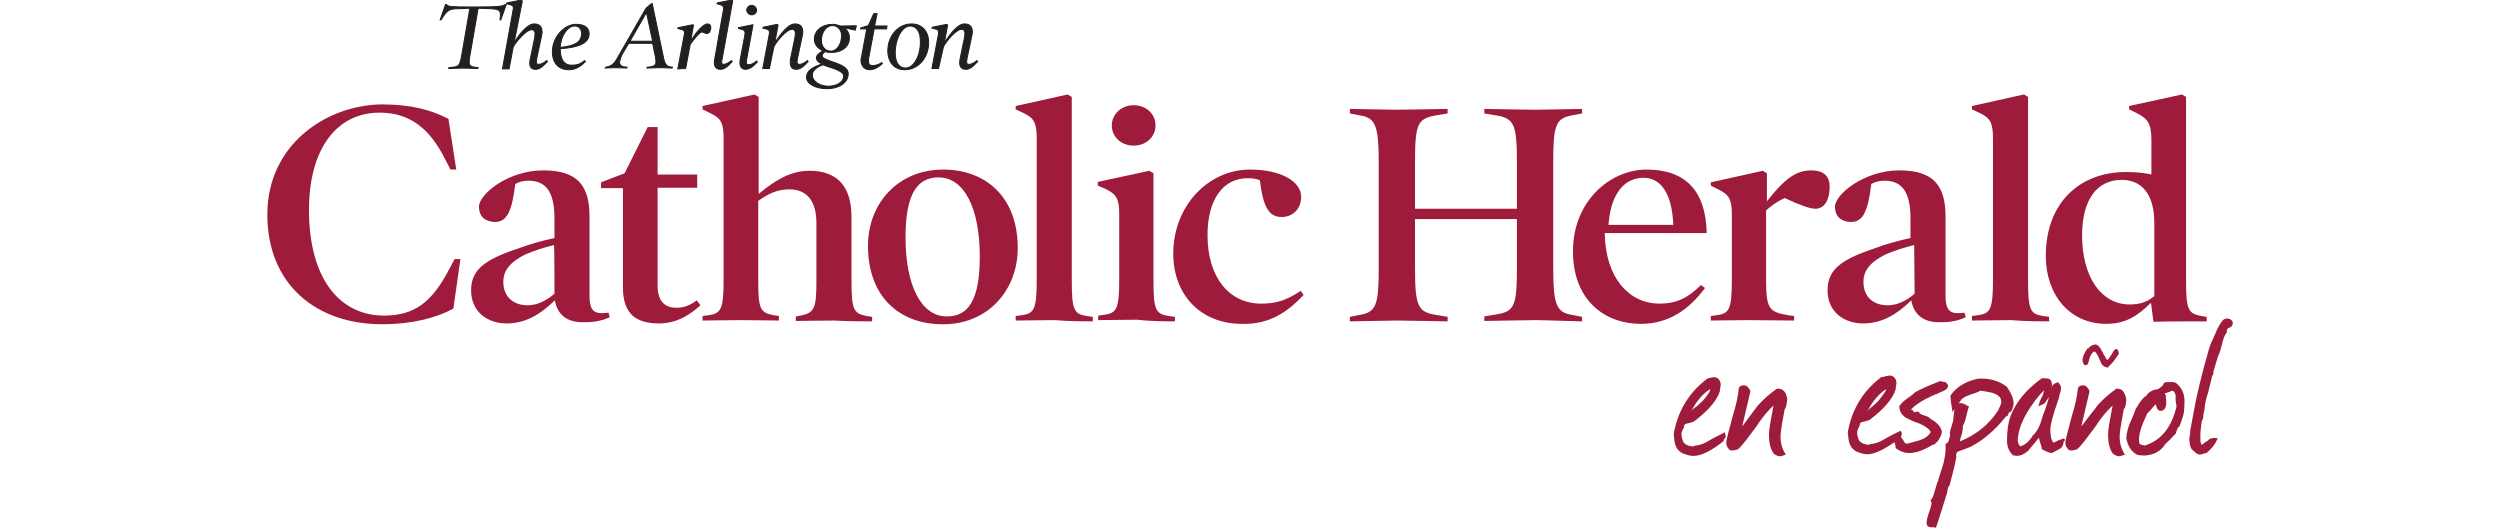 <svg xmlns="http://www.w3.org/2000/svg" xmlns:xlink="http://www.w3.org/1999/xlink" id="Layer_1" x="0px" y="0px" viewBox="0 0 606 128" style="enable-background:new 0 0 606 128;" xml:space="preserve"><style type="text/css">	.st0{fill:#9E1B3C;}	.st1{fill:#231F20;}	.st2{fill:none;stroke:#231F20;stroke-width:0.25;stroke-miterlimit:1.98;}</style><g>	<path class="st0" d="M522.2,71.8c-1.9,1.5-3.6,2-6,2c-6.8,0-11.5-6.6-11.5-16.7c0-8.7,3.6-13.5,9.6-13.5c4.8,0,7.9,3.4,7.9,10.4  V71.8L522.2,71.8z M534.9,77.9v-1.1l-1.3-0.2c-3.2-0.6-3.7-1.5-3.7-8.7V23.5l-1-0.6l-12.8,2.8v0.8l1.8,0.9c2.8,1.4,3.6,2.6,3.6,6.6  v8.3c-1.6-0.4-3.8-0.6-6.2-0.6c-11.2,0-19.4,7.5-19.4,20.3c0,9.6,5.9,16.5,14.6,16.5c4.9,0,7.7-2,10.9-5.1L522,78  C525.2,77.9,531.8,77.9,534.9,77.9 M496.7,77.9v-1.1l-1.5-0.2c-3.1-0.5-3.6-1.5-3.6-8.7V23.5l-1-0.6L478,25.7v0.8l1.9,0.9  c2.5,1.2,3.2,2.3,3.2,6.2v34.1c0,7.2-0.6,8.3-3.6,8.7l-1.5,0.2v1.1c1.7,0,6.2-0.1,9.5-0.1C490.9,77.9,495,77.9,496.7,77.9   M464.1,71.2c-2.1,1.8-4.3,2.8-6.5,2.8c-3.6,0-5.9-2.1-5.9-5.7c0-2.9,1.9-4.9,5.3-6.6c2.3-1,4.9-1.8,7-2.3L464.1,71.2L464.1,71.2z   M476.5,76.9l-0.3-1.1c-0.7,0.1-1.3,0.1-1.8,0.1c-1.9,0-2.8-1.1-2.8-4.1V52.5c0-7.6-3-11.2-11.2-11.2c-8.5,0-15.6,5.8-15.6,8.8  c0,2.6,1.8,3.7,3.9,3.7c2.8,0,4.1-2.4,4.9-9.2c0.9-0.5,1.9-0.8,3.2-0.8c4,0,6.3,2.4,6.3,9.1v4.8c-2.8,0.6-6.1,1.5-8.7,2.5  C446,63,443,65.5,443,70.4c0,5.3,4.1,8,8.6,8c4.7,0,8.3-2.3,11.7-5.6c0.6,3.5,3,5.3,6.6,5.3C472.8,78.2,474.7,77.7,476.5,76.9   M443.5,45.2c0-2.7-1.7-3.9-4.4-3.9c-3.4,0-6.1,1.5-10.8,7.5V42l-1-0.6l-12.6,2.8V45l1.8,0.9c2.6,1.3,3.3,2.3,3.3,6.2v15.6  c0,7.2-0.6,8.3-3.6,8.7l-1.5,0.2v1.1c1.7,0,5.8-0.1,9.1-0.1s9,0.1,11.1,0.1v-1.1l-1.5-0.2c-4.6-0.8-5.3-1.5-5.3-8.8V51  c1.2-1.1,2.8-2.2,4.5-3c4.1,1.9,6.2,2.6,7.5,2.6C441.9,50.6,443.5,49,443.5,45.2 M405.6,54.5h-15.7c0.5-7.2,3.6-11.4,8.5-11.4  C402.6,43.1,405.3,46.9,405.6,54.5 M413.7,56.5c-0.2-10-4.9-15.4-14.6-15.4c-8.7,0-17.8,7.6-17.8,19.7c-0.1,11.3,7,17.7,16.5,17.7  c6.6,0,11.6-3.4,15.5-8.7l-1-0.7c-3.1,3.1-5.9,4.5-10,4.5c-7.5,0-13-6.3-13.3-16.6v-0.5L413.7,56.5L413.7,56.5z M383.5,77.9v-1.1  l-2.6-0.5c-3.6-0.6-4.4-2.5-4.4-11.3V39.3c0-8.8,0.6-10.6,4.4-11.3l2.6-0.5v-1.1c-1.5,0-8.6,0.2-11.4,0.2s-10.8-0.2-12.3-0.2v1.1  l3,0.5c4.2,0.7,4.9,2.2,4.9,11.3v11.3H343V39.3c0-9.2,0.6-10.5,4.9-11.3l3-0.5v-1.1c-1.5,0-9.6,0.2-12.3,0.2  c-2.8,0-9.8-0.2-11.4-0.2v1.1l2.6,0.5c3.6,0.6,4.4,2.5,4.4,11.3V65c0,8.8-0.6,10.6-4.4,11.3l-2.6,0.5v1.1c1.5,0,8.6-0.2,11.4-0.2  s10.8,0.2,12.3,0.2v-1.1l-3-0.5c-4.2-0.7-4.9-2.2-4.9-11.3V53.1h24.7v11.8c0,9.2-0.6,10.6-4.9,11.3l-3,0.5v1.1  c1.5,0,9.6-0.2,12.3-0.2S381.9,77.9,383.5,77.9 M316,71.5l-0.7-1c-3.5,2.3-5.9,3.1-9.6,3.1c-7.7,0-13-6.3-13-16.6  c0-8.8,3.9-13.8,9.7-13.8c1.5,0,2.3,0.2,3,0.5c0.8,6.6,2.2,8.9,5.3,8.9c2.5,0,4.7-1.8,4.7-4.9c0-3.6-4.7-6.6-12.4-6.6  c-10.1,0-18.6,8.8-18.6,20.4c0,10,6.7,17,16.6,17C307.7,78.7,312,75.7,316,71.5 M284.8,77.9v-1.1l-1.5-0.2  c-3.2-0.5-3.7-1.5-3.7-8.7V42l-1-0.6l-12.5,2.7V45l1.9,0.8c2.6,1.3,3.3,2.3,3.3,6.2v15.6c0,7.2-0.6,8.3-3.6,8.7l-1.5,0.2v1.1  c1.7,0,6.2-0.1,9.5-0.1C278.9,77.9,283,77.9,284.8,77.9 M280.1,30.4c0-2.8-2.3-4.9-5.3-4.9s-5.3,2.2-5.3,4.9c0,2.8,2.3,4.9,5.3,4.9  C277.8,35.3,280.1,33.2,280.1,30.4 M264.9,77.9v-1.1l-1.5-0.2c-3.1-0.5-3.6-1.5-3.6-8.7V23.5l-1-0.6l-12.6,2.8v0.8l1.9,0.9  c2.5,1.2,3.2,2.3,3.2,6.2v34.1c0,7.2-0.6,8.3-3.6,8.7l-1.5,0.2v1.1c1.7,0,6.2-0.1,9.5-0.1C259.1,77.9,263.2,77.9,264.9,77.9   M237.5,62.2c0,10.6-2.8,14.5-8,14.5c-6.2,0-10-7.5-10-19.2c0-10.6,2.9-14.5,8-14.5C233.8,43,237.5,50.6,237.5,62.2 M246.7,60.1  c0-12.4-7.8-19-18.1-19c-10.7,0-18.2,8-18.2,18.5c0,12.4,7.7,19,18.1,19C239.2,78.7,246.7,70.6,246.7,60.1 M211.4,77.9v-1.1  l-1.3-0.2c-3.2-0.6-3.7-1.5-3.7-8.7V52.6c0-7.5-3.5-11.2-10.2-11.2c-4.6,0-8.3,2.3-12.3,5.6V23.5l-1-0.6l-12.6,2.8v0.8l1.8,0.9  c2.6,1.2,3.3,2.3,3.3,6.2v34.1c0,7.2-0.6,8.3-3.6,8.7l-1.5,0.2v1.1c1.8,0,6-0.1,9.3-0.1c3.2,0,7.5,0.1,9.2,0.1v-1.1l-1.3-0.2  c-3.2-0.6-3.7-1.5-3.7-8.2V48.7c2.2-1.6,4.5-2.8,7.5-2.8c4.2,0,6.6,2.7,6.6,8.2v14.2c0,6.6-0.6,7.5-3.8,8.2l-1.2,0.2v1.1  c1.8,0,6.1-0.1,9.2-0.1C205.5,77.9,209.7,77.9,211.4,77.9 M169.8,74l-0.9-1.2c-1.8,1.3-3.1,1.8-5,1.8c-2.8,0-4.5-1.7-4.5-5.3V45.5  h9.6v-3.2h-9.6V30.8H157L151.4,42l-5.7,2.2v1.4h5.3v24.1c0,6.2,3,8.7,8.7,8.7C163.7,78.4,166.8,76.7,169.8,74 M134.4,71.2  c-2.1,1.8-4.3,2.8-6.5,2.8c-3.5,0-5.9-2.1-5.9-5.7c0-2.9,1.9-4.9,5.3-6.6c2.3-1,4.9-1.8,7-2.3C134.4,59.5,134.4,71.2,134.4,71.2z   M147.8,76.9l-0.3-1.1c-0.7,0.1-1.3,0.1-1.8,0.1c-1.9,0-2.8-1.1-2.8-4.1V52.5c0-7.6-3-11.2-11.2-11.2c-8.6,0-15.6,5.8-15.6,8.8  c0,2.6,1.8,3.7,3.9,3.7c2.8,0,4.1-2.4,4.9-9.2c0.9-0.5,1.9-0.8,3.2-0.8c4,0,6.3,2.4,6.3,9.1v4.8c-2.8,0.6-6.1,1.5-8.7,2.5  c-8.5,2.8-11.5,5.3-11.5,10.2c0,5.3,4.1,8,8.6,8c4.7,0,8.3-2.3,11.7-5.6c0.6,3.5,3,5.3,6.6,5.3C144,78.2,146,77.7,147.8,76.9   M111.6,62.8h-1.4l-1.5,2.8c-4,7.5-8.1,10.9-15.6,10.9c-10.8,0-18.2-9-18.2-25.6c0-15.2,7-23.6,17.1-23.6c7.9,0,12.4,4.5,15.7,10.9  l1.5,2.9h1.4l-1.9-12.3c-4.1-2.1-8.9-3.5-16.2-3.5C79,25.5,64.8,35.1,64.8,52s11.8,26.6,27.8,26.6c7.2,0,13.1-1.5,17.3-3.8  L111.6,62.8z"></path>	<path class="st1" d="M234.1,16.8c1,0,1.7-0.6,2.9-1.9l-0.2-0.2c-0.7,0.6-1.4,0.9-1.9,0.9c-0.6,0-0.7-0.3-0.5-1.4l1.1-5.2  c0.1-0.5,0.2-0.8,0.2-1.2c0-1.3-0.6-2-1.9-2c-1.6,0-3.4,2.3-4.9,4.6l0.8-4.3l-0.2-0.2L226,6.6l-0.1,0.2l0.7,0.2  c1.1,0.2,1,0.7,0.8,1.7l-1.5,7.9h1.6l1.2-5.3c0.6-1.2,3-4.2,4.4-4.2c0.6,0,0.8,0.5,0.8,1c0,0.3-0.1,0.8-0.1,1l-1.1,5.3  C232.4,16.1,233,16.8,234.1,16.8 M219.5,16.5c-1.5,0-2.5-1.3-2.5-3.6c0-3.6,1.7-6.6,3.6-6.6c1.5,0,2.5,1.3,2.5,3.6  C223.2,13.5,221.5,16.5,219.5,16.5 M219.3,16.9c3.2,0,5.8-2.8,5.8-6.6c0-3-1.9-4.5-4.1-4.5c-3.2,0-5.8,2.8-5.8,6.6  C215.3,15.5,217.1,16.9,219.3,16.9 M210.8,16.9c1.3,0,2.3-0.8,3.1-1.5l-0.2-0.2c-0.6,0.4-1.4,0.7-2.1,0.7c-1.1,0-1.2-0.6-1-2  l1.3-6.9h3l0.1-0.7h-3l0.6-3h-0.8l-1.3,2.9l-1.9,0.6V7h1.5l-1.3,7c-0.1,0.2-0.1,0.7-0.1,0.9C208.9,16,209.5,16.9,210.8,16.9   M199.5,15.7c0.8,0.3,1.2,0.5,2,0.7c1.8,0.6,3,1.2,3,2c0,1.6-1.8,2.5-3.7,2.5c-2.1,0-3.9-1.2-3.9-2.7  C196.9,17.2,197.8,16.3,199.5,15.7 M201.4,12.4c-1.6,0-2.3-1.4-2.3-2.6c0-1.9,1.1-3.6,2.7-3.6c1.3,0,2.2,1.1,2.2,2.4  C204,10.7,202.9,12.4,201.4,12.4 M203.7,6.3c-0.6-0.2-1.2-0.4-1.9-0.4c-2.5,0-4.4,1.5-4.4,3.6c0,1.3,0.9,2.3,2.1,2.8  c-1.1,0.6-1.6,1.2-1.6,1.7c0,0.6,0.4,1.1,1.4,1.5c-2.5,0.8-3.8,1.8-3.8,3.2c0,1.7,2.3,2.8,5,2.8c2.8,0,5.1-1.4,5.1-3.6  c0-1.1-0.8-1.8-2.9-2.6c-0.7-0.2-1.1-0.4-1.7-0.6c-1.1-0.4-1.7-0.7-1.7-1.2c0-0.3,0.2-0.6,0.7-1c0.5,0.2,1.1,0.2,1.7,0.2  c2.2,0,4.2-1.3,4.2-3.5c0-1.1-0.5-1.9-1.3-2.5l2.7,0.6l0.3-1.1C207.6,6.3,203.7,6.3,203.7,6.3z M193,16.8c1,0,1.7-0.6,2.9-1.9  l-0.2-0.2c-0.7,0.6-1.4,0.9-1.9,0.9c-0.6,0-0.7-0.3-0.5-1.4l1.1-5.2c0.1-0.5,0.2-0.8,0.2-1.2c0-1.3-0.6-2-1.9-2  c-1.6,0-3.4,2.3-4.9,4.6l0.8-4.3l-0.2-0.2L185,6.6l-0.1,0.2l0.7,0.2c1.1,0.2,1,0.7,0.8,1.7l-1.5,7.9h1.6l1.1-5.3  c0.6-1.2,3-4.2,4.4-4.2c0.6,0,0.8,0.5,0.8,1c0,0.3-0.1,0.8-0.1,1l-1.1,5.3C191.4,16.1,191.9,16.8,193,16.8 M180.7,16.8  c1,0,1.9-0.7,2.9-1.8l-0.2-0.2c-0.7,0.6-1.4,0.9-1.9,0.9c-0.4,0-0.6-0.2-0.6-0.6c0-0.2,0.1-0.5,0.1-0.8l1.5-8.1V6L179,6.7v0.2  l0.7,0.2c1,0.2,1,0.7,0.8,1.7l-1.1,5.8C179.2,16,179.7,16.8,180.7,16.8 M182.2,3.6c0.6,0,1.2-0.5,1.2-1.1s-0.5-1.2-1.2-1.2  c-0.6,0-1.2,0.5-1.2,1.2C181.1,3.1,181.6,3.6,182.2,3.6 M174.6,16.8c1,0,1.7-0.6,2.9-1.9l-0.2-0.2c-0.9,0.7-1.5,0.9-1.9,0.9  s-0.6-0.3-0.4-1.1l2.6-14.3L177.4,0l-3.5,0.7l-0.1,0.2l0.7,0.2c0.8,0.2,1.1,0.6,0.8,1.6l-2.1,11.9C173,16,173.5,16.8,174.6,16.8   M166.2,16.6l1.1-5.8c0.7-1.1,2.1-2.8,2.8-3.1c0.4,0.2,0.9,0.4,1.3,0.4c0.6,0,0.9-0.8,0.9-1.4s-0.3-0.9-0.8-0.9  c-1.1,0-3.1,2.4-4.1,4.3l0.7-4L167.9,6l-3.5,0.7l-0.1,0.2l0.7,0.2c1,0.2,1.1,0.6,0.8,1.7l-1.5,7.9L166.2,16.6L166.2,16.6  L166.2,16.6z M152.7,10l4-7l1.5,7H152.7z M158.2,10.5l0.7,3.4c0.1,0.5,0.1,1,0.1,1.3c-0.1,0.6-0.5,0.9-1.3,1l-0.8,0.1l-0.1,0.2  c0.4,0,2.5-0.1,3.4-0.1c0.8,0,2.2,0.1,2.7,0.1l0.1-0.2l-0.6-0.1c-0.7-0.1-1.2-0.6-1.5-1.9l-2.8-13.4h-0.2L156.6,2l-6.9,12  c-0.8,1.5-1.5,2-2.5,2.2l-0.4,0.1l-0.1,0.2c0.5,0,1.7-0.1,2.6-0.1c0.8,0,2.2,0.1,2.6,0.1l0.1-0.2l-0.8-0.1c-0.7-0.1-1.1-0.6-1-1.3  c0.1-0.5,0.4-1.4,0.7-1.9l1.5-2.5L158.2,10.5L158.2,10.5z M135.8,11.5c0.1-2.8,1.8-5.2,3.5-5.2c1.1,0,1.7,0.8,1.7,1.9  C140.9,9.9,139.9,11.1,135.8,11.5 M135.8,11.8c4.8-0.3,7-1.5,7-3.6c0-1.4-1-2.3-3.2-2.3c-2.8,0-5.7,3.1-5.7,6.6  c0,2.8,1.5,4.4,4,4.4c1.4,0,2.7-0.6,4-2l-0.2-0.2c-1.1,0.9-1.9,1.1-3,1.1C136.9,15.9,135.8,14.6,135.8,11.8 M129.8,16.8  c1,0,1.7-0.6,2.9-1.9l-0.2-0.2c-0.7,0.6-1.4,0.9-1.9,0.9c-0.4,0-0.6-0.2-0.6-0.6c0-0.2,0.1-0.5,0.1-0.8l1.1-5.2  c0.1-0.5,0.2-0.8,0.2-1.2c0-1.3-0.6-2-1.9-2c-1.6,0-3.5,2.3-4.9,4.6l2-10.1L126.4,0l-3.5,0.7l-0.1,0.2l0.7,0.2  c1,0.2,1.1,0.6,0.8,1.7l-2.5,13.9h1.6l1-5.3c0.6-1.2,3.1-4.2,4.5-4.2c0.6,0,0.8,0.5,0.8,1c0,0.3-0.1,0.8-0.1,1l-1.1,5.3  C128.2,16.1,128.7,16.8,129.8,16.8 M109,16.6c0.4,0,2.6-0.1,3.4-0.1s3,0.1,3.4,0.1l0.1-0.2l-0.8-0.1c-1.4-0.2-1.6-0.6-1.2-2.8  l2-11.5l2.8,0.1c2.2,0.1,2.7,0.3,2.6,1.8l-0.1,0.9h0.2l1.3-3.7h-0.2c-0.8,0.4-1,0.6-7.5,0.6c-6.3,0-6.3-0.1-6.8-0.6H108l-1.3,3.7  h0.2l0.6-0.9c1-1.5,1.6-1.8,3.8-1.8l2.6-0.1l-2,11.5c-0.4,2.3-0.7,2.7-2.2,2.8l-0.9,0.1v0.2H109z"></path>	<path class="st2" d="M234.1,16.8c1,0,1.7-0.6,2.9-1.9l-0.2-0.2c-0.7,0.6-1.4,0.9-1.9,0.9c-0.6,0-0.7-0.3-0.5-1.4l1.1-5.2  c0.1-0.5,0.2-0.8,0.2-1.2c0-1.3-0.6-2-1.9-2c-1.6,0-3.4,2.3-4.9,4.6l0.8-4.3l-0.2-0.2L226,6.6l-0.1,0.2l0.7,0.2  c1.1,0.2,1,0.7,0.8,1.7l-1.5,7.9h1.6l1.2-5.3c0.6-1.2,3-4.2,4.4-4.2c0.6,0,0.8,0.5,0.8,1c0,0.3-0.1,0.8-0.1,1l-1.1,5.3  C232.4,16.1,233,16.8,234.1,16.8z M219.5,16.5c-1.5,0-2.5-1.3-2.5-3.6c0-3.6,1.7-6.6,3.6-6.6c1.5,0,2.5,1.3,2.5,3.6  C223.2,13.5,221.5,16.5,219.5,16.5z M219.3,16.9c3.2,0,5.8-2.8,5.8-6.6c0-3-1.9-4.5-4.1-4.5c-3.2,0-5.8,2.8-5.8,6.6  C215.3,15.5,217.1,16.9,219.3,16.9z M210.8,16.9c1.3,0,2.3-0.8,3.1-1.5l-0.2-0.2c-0.6,0.4-1.4,0.7-2.1,0.7c-1.1,0-1.2-0.6-1-2  l1.3-6.9h3l0.1-0.7h-3l0.6-3h-0.8l-1.3,2.9l-1.9,0.6V7h1.5l-1.3,7c-0.1,0.2-0.1,0.7-0.1,0.9C208.9,16,209.5,16.9,210.8,16.9z   M199.5,15.7c0.8,0.3,1.2,0.5,2,0.7c1.8,0.6,3,1.2,3,2c0,1.6-1.8,2.5-3.7,2.5c-2.1,0-3.9-1.2-3.9-2.7  C196.9,17.2,197.8,16.3,199.5,15.7z M201.4,12.4c-1.6,0-2.3-1.4-2.3-2.6c0-1.9,1.1-3.6,2.7-3.6c1.3,0,2.2,1.1,2.2,2.4  C204,10.7,202.9,12.4,201.4,12.4z M203.7,6.3c-0.6-0.2-1.2-0.4-1.9-0.4c-2.5,0-4.4,1.5-4.4,3.6c0,1.3,0.9,2.3,2.1,2.8  c-1.1,0.6-1.6,1.2-1.6,1.7c0,0.6,0.4,1.1,1.4,1.5c-2.5,0.8-3.8,1.8-3.8,3.2c0,1.7,2.3,2.8,5,2.8c2.8,0,5.1-1.4,5.1-3.6  c0-1.1-0.8-1.8-2.9-2.6c-0.7-0.2-1.1-0.4-1.7-0.6c-1.1-0.4-1.7-0.7-1.7-1.2c0-0.3,0.2-0.6,0.7-1c0.5,0.2,1.1,0.2,1.7,0.2  c2.2,0,4.2-1.3,4.2-3.5c0-1.1-0.5-1.9-1.3-2.5l2.7,0.6l0.3-1.1C207.6,6.3,203.7,6.3,203.7,6.3z M193,16.8c1,0,1.7-0.6,2.9-1.9  l-0.2-0.2c-0.7,0.6-1.4,0.9-1.9,0.9c-0.6,0-0.7-0.3-0.5-1.4l1.1-5.2c0.1-0.5,0.2-0.8,0.2-1.2c0-1.3-0.6-2-1.9-2  c-1.6,0-3.4,2.3-4.9,4.6l0.8-4.3l-0.2-0.2L185,6.6l-0.1,0.2l0.7,0.2c1.1,0.2,1,0.7,0.8,1.7l-1.5,7.9h1.6l1.1-5.3  c0.6-1.2,3-4.2,4.4-4.2c0.6,0,0.8,0.5,0.8,1c0,0.3-0.1,0.8-0.1,1l-1.1,5.3C191.4,16.1,191.9,16.8,193,16.8z M180.7,16.8  c1,0,1.9-0.7,2.9-1.8l-0.2-0.2c-0.7,0.6-1.4,0.9-1.9,0.9c-0.4,0-0.6-0.2-0.6-0.6c0-0.2,0.1-0.5,0.1-0.8l1.5-8.1V6L179,6.7v0.2  l0.7,0.2c1,0.2,1,0.7,0.8,1.7l-1.1,5.8C179.2,16,179.7,16.8,180.7,16.8z M182.2,3.6c0.6,0,1.2-0.5,1.2-1.1s-0.5-1.2-1.2-1.2  c-0.6,0-1.2,0.5-1.2,1.2C181.1,3.1,181.6,3.6,182.2,3.6z M174.6,16.8c1,0,1.7-0.6,2.9-1.9l-0.2-0.2c-0.9,0.7-1.5,0.9-1.9,0.9  s-0.6-0.3-0.4-1.1l2.6-14.3L177.4,0l-3.5,0.7l-0.1,0.2l0.7,0.2c0.8,0.2,1.1,0.6,0.8,1.6l-2.1,11.9C173,16,173.5,16.8,174.6,16.8z   M166.2,16.6l1.1-5.8c0.7-1.1,2.1-2.8,2.8-3.1c0.4,0.2,0.9,0.4,1.3,0.4c0.6,0,0.9-0.8,0.9-1.4s-0.3-0.9-0.8-0.9  c-1.1,0-3.1,2.4-4.1,4.3l0.7-4L167.9,6l-3.5,0.7l-0.1,0.2l0.7,0.2c1,0.2,1.1,0.6,0.8,1.7l-1.5,7.9L166.2,16.6L166.2,16.6  L166.2,16.6z M152.7,10l4-7l1.5,7H152.7z M158.2,10.5l0.7,3.4c0.1,0.5,0.1,1,0.1,1.3c-0.1,0.6-0.5,0.9-1.3,1l-0.8,0.1l-0.1,0.2  c0.4,0,2.5-0.1,3.4-0.1c0.8,0,2.2,0.1,2.7,0.1l0.1-0.2l-0.6-0.1c-0.7-0.1-1.2-0.6-1.5-1.9l-2.8-13.4h-0.2L156.6,2l-6.9,12  c-0.8,1.5-1.5,2-2.5,2.2l-0.4,0.1l-0.1,0.2c0.5,0,1.7-0.1,2.6-0.1c0.8,0,2.2,0.1,2.6,0.1l0.1-0.2l-0.8-0.1c-0.7-0.1-1.1-0.6-1-1.3  c0.1-0.5,0.4-1.4,0.7-1.9l1.5-2.5L158.2,10.5L158.2,10.5z M135.8,11.5c0.1-2.8,1.8-5.2,3.5-5.2c1.1,0,1.7,0.8,1.7,1.9  C140.9,9.9,139.9,11.1,135.8,11.5z M135.8,11.8c4.8-0.3,7-1.5,7-3.6c0-1.4-1-2.3-3.2-2.3c-2.8,0-5.7,3.1-5.7,6.6  c0,2.8,1.5,4.4,4,4.4c1.4,0,2.7-0.6,4-2l-0.2-0.2c-1.1,0.9-1.9,1.1-3,1.1C136.9,15.9,135.8,14.6,135.8,11.8z M129.8,16.8  c1,0,1.7-0.6,2.9-1.9l-0.2-0.2c-0.7,0.6-1.4,0.9-1.9,0.9c-0.4,0-0.6-0.2-0.6-0.6c0-0.2,0.1-0.5,0.1-0.8l1.1-5.2  c0.1-0.5,0.2-0.8,0.2-1.2c0-1.3-0.6-2-1.9-2c-1.6,0-3.5,2.3-4.9,4.6l2-10.1L126.4,0l-3.5,0.7l-0.1,0.2l0.7,0.2  c1,0.2,1.1,0.6,0.8,1.7l-2.5,13.9h1.6l1-5.3c0.6-1.2,3.1-4.2,4.5-4.2c0.6,0,0.8,0.5,0.8,1c0,0.3-0.1,0.8-0.1,1l-1.1,5.3  C128.2,16.1,128.7,16.8,129.8,16.8z M109,16.6c0.4,0,2.6-0.1,3.4-0.1s3,0.1,3.4,0.1l0.1-0.2l-0.8-0.1c-1.4-0.2-1.6-0.6-1.2-2.8  l2-11.5l2.8,0.1c2.2,0.1,2.7,0.3,2.6,1.8l-0.1,0.9h0.2l1.3-3.7h-0.2c-0.8,0.4-1,0.6-7.5,0.6c-6.3,0-6.3-0.1-6.8-0.6H108l-1.3,3.7  h0.2l0.6-0.9c1-1.5,1.6-1.8,3.8-1.8l2.6-0.1l-2,11.5c-0.4,2.3-0.7,2.7-2.2,2.8l-0.9,0.1v0.2H109z"></path>	<g>		<path class="st0" d="M430.8,94.2L430.8,94.2l-0.2,0.1c-1.5,1.1-3,2.3-4.5,4c-0.2,0.3-0.7,0.9-1.3,1.7c-0.6,0.8-1.3,1.8-2.2,3   c-0.2,0.2-0.2,0.2-0.3,0.4l1.9-8.1c0.2-0.5,0-0.9-0.4-1.3c-0.3-0.5-0.7-0.6-1.2-0.6c-0.4,0-0.8,0.2-1.1,0.6v0   c-0.2,1.9-0.6,4-1.3,6.2c-0.3,1.1-0.6,2.1-0.8,3c-0.3,1.1-0.6,2.2-0.8,3.1c-0.4,1.5,0.1,2.2,0.6,2.7c0.2,0.2,0.5,0.2,0.7,0.2   c0.4,0,0.8-0.1,1.4-0.3l0.1-0.1c1.1-1,2.4-2.8,4.4-5.5c1.6-2.5,3.1-4.1,4.1-5l-0.6,3.2c-0.3,1.6-0.5,2.8-0.5,4   c0,1.8,0.3,3.2,1.1,4.4l0.1,0.1c0.3,0.2,0.8,0.6,1.5,0.6c0.2,0,0.5-0.1,0.8-0.2l0.6-0.2l-0.2-0.3c-0.7-1.1-1.1-2.5-1.1-4   c0-1,0.2-2.1,0.4-3.4c0.2-1.2,0.4-2.3,0.6-3.3c0.3-0.3,0.4-0.8,0.5-1.4c0.1-0.5,0.1-0.9,0.1-1.2C432.9,94.9,432.2,94.2,430.8,94.2   z"></path>		<path class="st0" d="M505.3,88.5c0.1,0.1,0.2,0.1,0.3,0c0.3,0,0.6-0.3,0.6-0.6c0.1-0.2,0.2-0.5,0.2-0.7c0.2-0.4,0.2-0.7,0.3-0.9   c0.2-0.4,0.6-1,1-1.1c0.2,0,0.6,0.6,0.9,1.2c0.2,0.3,0.2,0.6,0.4,0.9c0.2,0.3,0.2,0.6,0.4,0.9c0.4,0.6,0.9,0.8,1.4,0.9h0.2l0-0.1   c0.8-0.8,1.4-1.4,1.7-1.9c0.2-0.3,0.4-0.6,0.6-0.9c0.1-0.1,0.2-0.2,0.2-0.3l0.1-0.1v-0.1c-0.1-0.5-0.2-1.1-0.6-1.1   c-0.3,0-0.6,0.3-0.9,0.9c-0.5,0.8-0.9,1.5-1.2,1.7h-0.2l-0.2-0.3h-0.1l0,0v-0.3l-0.1-0.1c-0.3-0.4-0.5-0.8-0.6-1.1   c-0.1-0.1-0.1-0.2-0.2-0.3c-0.4-0.9-0.9-1.4-1.4-1.6H508c-0.5,0-1,0.2-1.5,0.6l-0.1,0.1v0.1c0,0,0,0-0.1,0.1h-0.2l-0.1,0.1   c-0.8,1-1.2,2-1.2,3C505,88.1,505.1,88.4,505.3,88.5z"></path>		<path class="st0" d="M418.1,104.8l-0.2,0.1c-2.3,1.1-3.8,2-4.7,2.5c-1,0.4-1.7,0.6-2.3,0.6h-0.1l-0.2,0.2c-1.3,0-2.1-0.4-2.6-1.1   c-0.3-0.8-0.4-1.3-0.4-1.5c-0.1-0.6,0.1-1.2,0.6-2v-0.1v-0.1c0-0.4,0.2-0.6,0.6-0.7c1-0.2,1.6-0.4,1.9-0.6c3.3-2.5,5.5-5,6.2-7.3   v-0.1c0-0.3,0.1-0.8,0.2-1.3v-0.1c0-0.6-0.2-1.1-0.6-1.5c-0.4-0.3-1-0.5-1.5-0.3c-0.4,0.1-0.7,0.1-0.9,0.2c-0.2,0-0.2,0.1-0.2,0.1   h-0.1l-0.1,0.1c-4.2,3.2-7,7.6-8,13.3l0,0l0,0c0.1,1.1,0.2,2.2,0.5,2.9c0.3,0.8,0.9,1.4,1.7,1.8c0.8,0.3,1.6,0.6,2.4,0.6   c0.2,0,0.3,0,0.5,0c1.7-0.1,4-1.2,6.9-3.5l0.1-0.1v-0.2c0-0.1,0-0.2,0.1-0.2l0.2-0.2c0.2-0.2,0.2-0.4,0.2-0.6   C418.2,105.2,418.2,105.2,418.1,104.8L418.1,104.8z M410,99.6c1.2-2.3,2.7-4.1,4.4-5.2c0,0,0.1,0,0.1,0.1c0,0,0,0,0.1,0   c-0.3,0.8-1,1.7-1.9,2.7c-0.4,0.4-0.9,0.8-1.3,1.2C410.8,98.8,410.3,99.2,410,99.6z"></path>		<path class="st0" d="M513.1,94.2L513.1,94.2l-0.2,0.1c-1.5,1.1-3,2.3-4.5,4c-0.2,0.3-0.6,0.9-1.3,1.7c-0.6,0.8-1.4,1.8-2.3,3   c-0.2,0.2-0.2,0.2-0.3,0.4l1.9-8.1c0.2-0.5,0-0.9-0.4-1.3c-0.3-0.5-0.7-0.6-1.2-0.6c-0.4,0-0.8,0.2-1.1,0.6v0   c-0.2,1.9-0.6,4-1.3,6.2c-0.3,1.1-0.6,2.1-0.8,3c-0.3,1.1-0.6,2.2-0.8,3.1c-0.4,1.5,0.1,2.2,0.6,2.7c0.2,0.2,0.5,0.2,0.7,0.2   c0.4,0,0.8-0.1,1.4-0.3l0.1-0.1c1.1-1,2.4-2.8,4.4-5.5c1.6-2.5,3.1-4.1,4.1-5l-0.6,3.2c-0.3,1.6-0.5,2.8-0.5,4   c0,1.8,0.3,3.2,1.1,4.4l0.1,0.1c0.3,0.2,0.8,0.6,1.5,0.6c0.2,0,0.5-0.1,0.8-0.2l0.6-0.2l-0.2-0.3c-0.7-1.1-1.1-2.5-1.1-4   c0-1,0.2-2.1,0.4-3.4c0.2-1.2,0.4-2.3,0.6-3.3c0.3-0.3,0.4-0.7,0.5-1.1v-0.2c0.1-0.5,0.1-0.9,0.1-1.2   C515,94.9,514.4,94.2,513.1,94.2z"></path>		<path class="st0" d="M527.4,92.8L527.4,92.8c-0.4-0.2-0.9-0.2-1.5-0.2c-0.3,0-0.7,0-1.1,0.1h-0.1l-0.1,0.1   c-0.2,0.3-0.3,0.5-0.3,0.6c-1,0.9-1.3,1-1.5,1h-0.1h-0.1c-1,0.2-1.8,0.7-2.3,1.5c-0.5,0.3-1,0.8-1.5,1.5c-0.2,0.2-0.3,0.5-0.4,0.6   c-0.2,0.4-0.5,0.7-0.6,1l-0.1,0.1c-0.3,0.9-0.6,1.7-0.9,2.3c-0.2,0.5-0.3,0.8-0.5,1.1c-0.5,1.2-0.8,2.5-0.9,3.7l0,0l0,0   c0.4,2,1.3,3.4,2.8,4.1h0.1c0.6,0.1,1.1,0.1,1.6,0.1c0.1,0,0.1,0,0.2,0c2.2-0.2,3.7-1.1,4.8-2.8c0.8-0.7,1.5-1.4,1.9-1.9   c0.2-0.2,0.3-0.3,0.5-0.5c0.1-0.1,0.2-0.2,0.2-0.5c0.1-0.2,0.2-0.3,0.2-0.6c0.2-0.4,0.4-0.6,0.6-0.8l0.1-0.1v-0.1   c0.7-1.8,1-3,1-3.4c0.1-0.7,0.1-1.3,0.1-1.9C529.7,95.7,528.9,93.9,527.4,92.8z M525.1,97.6c0-0.5,0-0.8-0.1-1.1   c0-0.2,0-0.4,0-0.6v-0.1l-0.3-0.4l1.9-0.7c0.5,0.2,0.7,0.7,0.8,1.3c-0.1,0.6,0,1.5,0.2,2.5c-1.2,5.1-3.8,8.3-7.7,9.5   c-1-0.2-1.2-0.3-1.3-0.5c-0.1-0.3-0.1-0.8-0.1-1.1c0-0.7,0.2-1.6,0.5-2.6c0.1-0.4,0.6-1.6,1.5-3.6c0.3-0.2,0.7-0.7,1.3-1.4   c0.2-0.2,0.5-0.6,0.8-0.8c0.2,1.5,0.9,1.6,1.2,1.6c0.2,0,0.6-0.2,0.6-0.2C525,98.9,525.1,98.3,525.1,97.6z"></path>		<path class="st0" d="M469.2,107.4c0.1-0.2,0.1-0.2,0.2-0.2h0.1l0.1-0.1c0.7-1,1.1-1.8,1.1-2.5v-0.1c-0.3-1.2-1.3-2.2-2.8-3   c-0.2-0.3-0.7-0.6-1.5-0.8c-0.7-0.2-1.1-0.5-1.2-0.7l-0.1-0.2h-0.6c-0.1,0-0.2,0-0.3,0.1c-0.1,0-0.1,0-0.2,0   c-0.2-0.1-0.2-0.1-0.2-0.2v-0.2l-0.6-0.2c0.7-0.8,1.9-1.7,3.6-2.6c0.5-0.2,0.9-0.4,1.2-0.6c0.6-0.2,1.1-0.5,1.1-0.5h0.1   c0.3-0.1,0.6-0.2,1.1-0.5c0.5-0.2,1-0.4,1.1-0.5c0.5-0.3,0.8-0.6,0.8-1c0-0.5-0.4-0.8-0.7-1h-0.1c0,0-0.4-0.1-1-0.2h-0.1h-0.1   c-2,0.8-3.2,1.3-3.6,1.5c-1.1,0.5-1.9,0.9-2.4,1.2c-0.2,0.2-0.7,0.7-1.9,1.5c-0.9,0.6-1.5,1.3-1.8,1.7l-0.1,0.1v0.1   c0,1.1,0.5,2,1.5,2.7c0.3,0.2,0.6,0.3,1,0.5c0.6,0.3,1.2,0.6,1.7,0.7c2.6,1,3.2,1.9,3.4,2.3c-0.4,0.8-1.2,1.5-2.4,1.9   c-0.3,0.2-1.1,0.3-2,0.6l-1.1,0.3c-0.4,0.1-0.6,0-0.8-0.2c-0.2-0.4-0.5-0.8-0.7-1.1c-0.2-0.2-0.2-0.3-0.2-0.4l0.1-0.1v-0.1v-0.1   c0-0.1,0.1-0.2,0.1-0.4c0-0.2,0-0.2-0.2-0.5l-0.1-0.2l-0.2,0.1c-2.3,1.1-3.8,2-4.7,2.5c-1,0.4-1.7,0.6-2.3,0.6h-0.2l-0.1,0.2   c-1.2,0-2.1-0.4-2.6-1.1c-0.3-0.8-0.4-1.3-0.4-1.5c-0.1-0.6,0.1-1.2,0.6-2v-0.1V103c0-0.4,0.2-0.6,0.6-0.7c1-0.2,1.6-0.4,1.9-0.6   c3.3-2.5,5.5-5,6.2-7.3v-0.1c0-0.3,0.1-0.8,0.2-1.3v-0.1c0-0.6-0.2-1.1-0.6-1.5c-0.4-0.3-1-0.5-1.5-0.3c-0.4,0.1-0.7,0.1-0.9,0.2   c-0.2,0-0.2,0.1-0.2,0.1H456l-0.1,0.1c-4.2,3.2-7,7.6-8,13.3l0,0l0,0c0.1,1.1,0.2,2.2,0.5,2.9c0.3,0.8,0.9,1.4,1.7,1.8   c0.8,0.3,1.6,0.6,2.4,0.6c0.2,0,0.3,0,0.5,0c1.5-0.1,3.6-1.1,6.2-2.9c0,0.1,0.1,0.2,0.1,0.3c0.1,0.2,0.2,0.6,0.2,1v0.1l0.1,0.1   c0.9,0.6,1.9,1.1,3,1.1l0,0c1.6,0.1,3.6-0.6,5.9-2C469.1,107.7,469.1,107.7,469.2,107.4z M452.7,99.6c1.2-2.3,2.7-4.1,4.4-5.2   c0,0,0.1,0,0.1,0.1l0,0c-0.4,0.8-1.1,1.7-1.9,2.7c-0.4,0.4-0.9,0.8-1.3,1.2C453.5,98.8,453,99.2,452.7,99.6z"></path>		<path class="st0" d="M541.2,78L541.2,78l-0.1-0.2c-0.4-0.4-0.7-0.6-1.2-0.6s-1,0.2-1.3,0.7c-0.6,0.8-0.9,1.4-1.1,1.8   c0,0.1-0.2,0.4-0.3,0.7c-0.2,0.4-0.4,1-0.7,1.6c-0.6,1.2-1,2.3-1.3,3.5c-1,3.5-1.9,7-2.8,11c-0.3,1.5-0.7,3.6-1.2,6.3l-0.1,0.6   c-0.1,0.6-0.2,1-0.2,1.1v0.1c0,0.3,0,0.7-0.1,1c0,0.2-0.1,0.5-0.1,0.7c0,1.2,0.2,1.9,0.5,2.5c0.2,0.2,0.6,0.6,1.2,1.1   c0.3,0.2,0.6,0.3,0.9,0.3c0.2,0,0.3-0.1,0.8-0.2c0.2-0.1,0.6-0.2,0.7-0.2h0.1l0.1-0.1c1.1-1,1.9-1.9,2.4-3.1l0.2-0.3l-0.3-0.1   c-0.6-0.1-1.2,0-1.7,0.2l-0.1,0.1c0,0-0.1,0.1-0.2,0.2c-0.2,0.2-0.5,0.3-0.9,0.6c-0.3,0.3-0.6,0.5-0.8,0.5   c-0.2-0.6-0.3-1.1-0.2-1.4v-0.1v-0.1c-0.1-0.6,0-1.9,0.3-4.1c0.2-0.3,0.4-0.7,0.4-1.5c0.1-0.6,0.2-1.1,0.3-1.4v-0.1V99   c0.1-1.1,0.3-2.3,0.9-4c0.2-1.1,0.5-1.9,0.6-2.5c0.2-0.9,0.3-1.3,0.4-1.5c0.2-0.2,0.3-0.6,0.2-0.8c0.5-1.7,0.9-3,1.1-3.7   c0.3-0.6,0.7-1.7,1-3s0.6-2.2,1.1-2.8l0.1-0.1v-0.1c-0.1-0.3,0-0.6,0.3-1C541,79.4,541.3,78.7,541.2,78z"></path>		<path class="st0" d="M500.3,106.3L500.3,106.3c-0.2,0-0.3,0.1-0.7,0.2c-0.2,0.1-0.3,0.2-0.6,0.2c-0.4,0.2-0.7,0.4-1,0.5   c-0.1,0.1-0.2,0.1-0.2,0.1c-0.6-0.6-0.8-1.6-0.8-3.2c0-0.9,0.4-2.9,2.1-7.7v-0.1c0-0.2,0.1-0.5,0.3-1.1c0.1-0.4,0.2-0.8,0.2-1.1   c0-0.4-0.2-0.8-0.6-1.3l-0.1-0.2l-0.2,0.1c-0.6,0.2-1.1,0.5-1.3,0.9v0.1c0,0.1,0,0.2-0.1,0.2c0-0.2,0.1-0.4,0.1-0.5   c0-1.5-0.8-1.7-1.5-1.7h-1l-0.1,0.1c-3.6,2.6-6.2,5.7-7.5,9.2c-0.5,1.4-0.8,3.4-0.8,5.8c0,1.5,0.5,2.7,1.5,3.6h0.1h0.1   c0.2,0,0.4,0.1,0.6,0.1c1,0,1.9-0.4,2.8-1.2c0.2-0.2,0.6-0.8,1.5-1.8l0.8-1l0.1-0.1c0-0.1,0.1-0.2,0.2-0.3   c0.1,0.3,0.2,0.6,0.3,1.1c0.3,0.8,0.4,1.2,0.4,1.4v0.2l0.1,0.1c1,0.6,1.9,0.9,2.3,0.9h0.1c0.9-0.5,1.5-0.8,1.9-1   c0.5-0.2,0.9-0.9,0.9-1.7C500.6,106.8,500.6,106.5,500.3,106.3L500.3,106.3z M492.8,105.5L492.8,105.5c-0.9,1.5-1.9,2.3-3,2.7   c-0.3-0.1-0.6-0.6-0.7-1.4c0.1-3.3,1.9-7,5.5-11.3l0.5-0.5c0.2-0.2,0.3-0.3,0.4-0.4v0.1v0.1c0,0,0,0,0,0.1h-0.1V95   c-0.2,0.6-0.2,0.7-0.2,0.8c-0.4,0.6-0.7,1.3-1,2.3l-0.1,0.4l0.4-0.2c0.8-0.3,1.3-0.6,1.4-0.9c0.3-0.5,0.6-0.9,0.8-1.2   c-0.6,2.2-1.2,3.8-1.5,4.5C494.6,103,493.8,104.7,492.8,105.5z"></path>		<path class="st0" d="M487.1,100L487.1,100c0-0.2,0-0.2,0.2-0.2h0.2l0.1-0.2c0.3-0.7,0.5-1.3,0.5-1.9c0-1.1-0.6-2.4-1.6-3.9   l-0.1-0.1c-2-1.5-4.5-2.1-7-1.9c-3.1,0.7-5.3,2.1-6.6,4.1V96v0.1c0,0.3,0.1,1.5,0.4,3.2l0.1,0.6l0.3-0.5c0.1-0.1,0.1-0.2,0.2-0.2   c-0.1,0.2-0.1,0.3-0.1,0.6c-0.1,0.8-0.2,1.3-0.2,1.6c0,0.2,0,0.2,0,0.3c0,0.2-0.2,0.8-0.5,1.8c-0.3,0.8-0.4,1.5-0.3,2.1l-0.3,1.1   c-0.1,0.4-0.2,0.6-0.6,0.8l-0.2,0.1v0.2c0.1,1.4-0.1,2.8-0.5,4.5c-0.4,1.2-0.7,2.3-1,3.2c-0.2,0.4-0.2,0.8-0.3,1.1   c-0.2,0.2-0.4,1-0.8,2.4l-0.1,0.2c-0.2,1-0.5,1.6-0.8,1.9l-0.1,0.1v0.1c0,0.2,0,0.2,0.1,0.3c0,0.1,0.1,0.2,0.1,0.2   c0,0.6-0.2,1.2-0.6,2.4c-0.4,1.1-0.6,2-0.6,2.8c0.1,0.5,0.5,0.8,1.1,0.8c0.4,0,0.8,0,0.9,0l0.2,0.2l0.2-0.4   c1.1-3.4,1.9-5.9,2.4-7.6l0.2-0.6c0.1-1,0.3-1.5,0.4-1.5l0.1-0.1l0.2-0.6c0.7-2.8,1.3-4.9,1.5-6.4v-0.1v-0.1   c-0.1-0.5,0.1-0.9,0.3-1.1c0.2-0.1,0.6-0.2,1.3-0.5c1.7-0.5,3.6-1.5,5.8-3.3c1.7-1.4,3.2-2.9,4.6-4.7c0.2-0.1,0.6-0.2,0.6-0.6   c0.1-0.1,0.1-0.2,0.1-0.3C487,100.1,487,100.1,487.1,100z M477.5,95.7c1.2-0.4,2.2-0.7,2.5-1c0.8,0.1,1.6,0.2,2.4,0.4l0.5,0.1   c1.5,0.5,2.2,1.1,2.2,2.2c0,0.4-0.1,0.7-0.4,1.3c-0.2,0.3-0.2,0.6-0.3,0.7c-0.1,0.1-0.1,0.2-0.2,0.3c-2.2,3.3-5.2,5.7-9.1,7.3   c0-0.3,0.1-0.6,0.1-0.7c0.5-1.3,0.6-2.3,0.6-3.1c0.3-0.5,0.6-1.2,0.8-2.2c0.3-1.3,0.5-2,0.6-2.3l0.1-0.2l-0.2-0.1   c-0.1,0-0.2-0.1-0.3-0.1c-0.1,0-0.2,0-0.2-0.1l-0.1-0.1c-0.8-0.4-1.3-0.5-1.8-0.3c0.4-0.4,0.6-0.6,0.6-0.8   C475.7,96.5,476.4,96.1,477.5,95.7z"></path>	</g></g></svg>